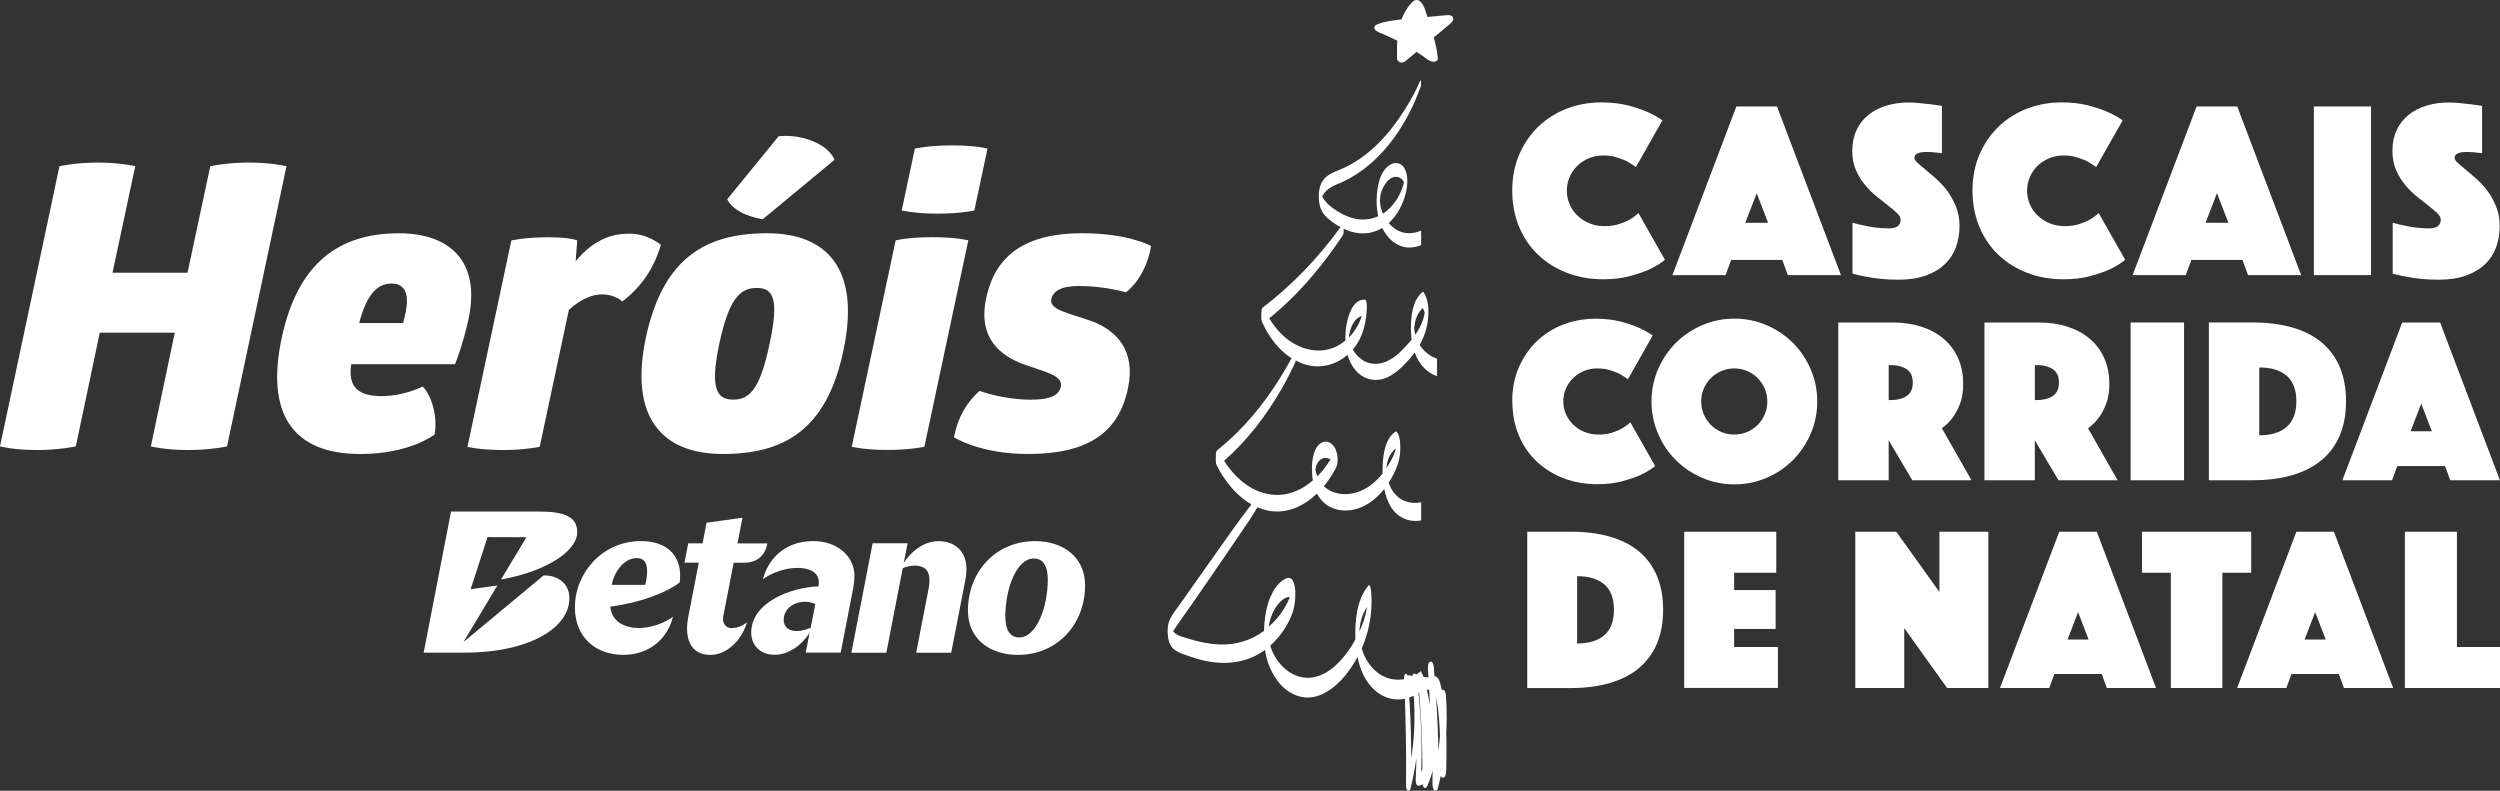 <?xml version="1.0" encoding="UTF-8"?><svg id="Layer_1" xmlns="http://www.w3.org/2000/svg" viewBox="0 0 826.35 261.37"><rect x="0" y="0" width="826.35" height="261.37" fill="#333333" stroke="none"/><defs><style>.cls-1{fill:#fff;}</style></defs><path id="LOGO_BLK" class="cls-1" d="M211.79,178.86c-12.63,0-21.76,10.49-21.76,21.92,0,9.86,6.87,15.67,15.94,15.67s14.71-5.65,16.49-12.59c-2.45,1.76-6.63,3.73-11.36,3.73-4.04,0-8.9-1.72-9.37-7.08,10.16-1.32,18.44-4.58,22.94-7.99.07-.56.14-1.4.14-2.46,0-5.74-3.61-11.22-13.03-11.22v.02ZM213.27,193.33h-11.07c1-5.11,4.6-8.86,8.15-8.86,2.41,0,3.55,1.27,3.55,4.4,0,1.41-.22,2.92-.63,4.48v-.02ZM342.15,178.86c-12.99,0-22.21,10.07-22.21,22.99,0,9.44,7.37,14.62,16.52,14.62,12.97,0,22.2-10.07,22.2-22.99,0-9.44-7.37-14.62-16.52-14.62h.02ZM336.9,210.71c-2.97,0-4.6-2.41-4.6-6.96,0-9,3.62-19.15,9.44-19.15,2.97,0,4.6,2.41,4.6,6.96,0,9-3.7,19.15-9.44,19.15h0ZM319.45,188.01c0,1.14-.11,2.41-.38,3.77l-4.66,23.97h-11.58l4.11-21.14c.22-1.07.29-1.99.29-2.84,0-3.33-1.78-4.82-4.96-4.82-1.27,0-2.86.42-3.88.85l-5.42,27.96h-11.56l7.03-36.18h11.56l-1.29,6.52c1.88-3.01,6.05-7.23,11.51-7.23,5.04,0,9.22,3.04,9.22,9.15h0ZM282.43,190.36c0-6.52-5.69-11.51-13.64-11.51-9.91,0-15.07,6.52-16.6,12.59,3.1-2.26,7.54-3.73,11.36-3.73,3.57,0,7.1,1.16,7.1,4.75,0,.36,0,.78-.07,1.34-9.13.36-22.27,5.25-22.27,15.33,0,4.19,3.03,7.3,7.7,7.3s9.02-3.19,11.58-7.23l-1.27,6.52h11.56l4.22-21.76c.22-1.27.31-2.48.31-3.62l.02.02ZM267.94,207.52c-1.41.63-3.24,1.07-4.58,1.07-2.92,0-4.33-1.59-4.33-3.73,0-4.49,5.33-7.34,10.47-5.24l-1.54,7.92-.02-.02ZM241.94,207.59c1.54,0,3.04-.43,4.98-1.9-1.79,6.09-6.78,10.78-12.14,10.78-6.58,0-8.64-5.53-7.28-12.59l3.48-17.9h-4.73l1.23-6.38h4.75l1.3-6.81,11.9-1.67-1.67,8.5h9.91c-.74,3.71-3.06,6.38-7.79,6.38h-3.37l-3.41,17.52c-.53,2.68.92,4.11,2.79,4.11l.04-.04ZM188.2,197.77c0,9.71-13.08,17.97-34.91,17.97h-13.26l9.06-46.66h29.12c8.21,0,12.59,1.69,12.59,6.81,0,6.12-9.78,12.88-25.2,15.67l8.41-13.99-12.85-.04-5.6,17.23,8.86-1.25-11.25,18.73,26.54-22.05c5.16,0,8.5,3.01,8.5,7.54v.02Z"/><path class="cls-1" d="M69.52,54.93s5.54-1.2,12.79-1.2,12.39,1.2,12.39,1.2l-19.66,92.62s-5.42,1.2-12.79,1.2c-7.92,0-12.39-1.2-12.39-1.2l7.92-37.6h-24.8l-7.92,37.6s-5.54,1.2-12.79,1.2c-7.92,0-12.27-1.2-12.27-1.2L19.66,54.93s5.27-1.2,12.66-1.2,12.39,1.2,12.39,1.2l-7.52,35.22h24.8s7.52-35.22,7.52-35.22Z"/><path class="cls-1" d="M116.1,120.37c-1.32,8.32,3.3,10.56,10.02,10.56,7.52,0,13.59-3.17,13.59-3.17,2.9,2.9,5.02,9.77,3.95,15.84,0,0-8.04,6.47-24.53,6.47-22.43,0-31.4-13.32-25.98-38.52,5.27-24.53,18.86-34.44,38.67-34.44,16.89,0,27.05,9.24,23.08,28.23-1.97,8.97-4.49,15.04-4.49,15.04h-34.3ZM129.55,93.72c-4.09,0-8.04,2.37-10.82,13.06h14.51c.4-1.32.65-2.65.92-3.95,1.05-5.27-.13-9.1-4.62-9.1v-.02Z"/><path class="cls-1" d="M207.66,77.23c3.95,0,7.25,1.05,10.82,3.7-2.5,8.04-6.34,13.72-12.79,18.73-1.45-1.45-4.22-2.37-6.72-2.37-3.3,0-7.25,1.72-10.94,5.15l-9.64,45.26s-4.87,1.05-12.14,1.05c-7.65,0-11.74-1.05-11.74-1.05l14.51-68.22s4.49-1.05,12.14-1.05,9.64,1.05,9.64,1.05l-.53,6.87c6.2-7.52,12.54-9.1,17.41-9.1l-.02-.02Z"/><path class="cls-1" d="M253.57,77.1c20.18,0,30.87,12.27,25.2,38.79-5.54,26.38-19.79,34.17-39.84,34.17s-31-12.01-25.46-38.39c5.67-26.53,19.93-34.57,40.11-34.57h-.02ZM250.14,95.17c-5.67,0-9.24,3.82-12.39,18.46-3.03,14.51-1.05,18.46,4.62,18.46s8.97-3.95,12.01-18.46c3.17-14.64,1.32-18.46-4.22-18.46h-.02ZM257.39,45.03c7.79-.8,16.36,2.65,18.46,7.79l-23.75,19.66c-5.15-.92-9.77-2.9-11.74-6.6l17.01-20.85h.02Z"/><path class="cls-1" d="M305.55,147.67s-4.62,1.05-12.27,1.05-11.74-1.05-11.74-1.05l14.51-68.22s4.22-1.05,12.14-1.05,11.87,1.05,11.87,1.05l-14.51,68.22ZM322.06,69.57s-4.49,1.05-12.14,1.05-11.87-1.05-11.87-1.05l4.35-20.46s4.35-1.05,12.27-1.05,11.74,1.05,11.74,1.05l-4.35,20.46Z"/><path class="cls-1" d="M357.93,77.1c15.17,0,22.56,4.22,22.56,4.22-.92,5.54-3.57,11.49-8.32,15.31,0,0-6.99-2.1-15.44-2.1-6.2,0-8.57,1.72-9.24,4.35-.8,3.7,6.6,4.75,13.99,7.52,7.25,2.9,14.11,9.24,11.34,22.03-3.03,14.39-12.94,21.63-32.98,21.63-16.09,0-24.53-5.54-24.53-5.54,1.32-6.6,4.09-11.34,8.44-15.31,0,0,7.79,2.9,16.89,2.9,6.72,0,9.37-1.45,10.02-4.35.8-3.7-5.54-4.87-12.39-7.39-7.52-2.77-15.17-8.57-12.27-21.91,3.04-14.24,13.06-21.38,31.92-21.38v.02Z"/><path class="cls-1" d="M437.15,65v-.07s0,.04-.02.05v.02h.02Z"/><path class="cls-1" d="M461.81,19.16c-.25-6.32.25-13.7,5.04-18.48,1.69-1.69,3.35,0,4.2,2.52,1.56,4.69,3.77,11.03,4.2,15.96.14,1.61-2.05,1.49-3.35.53-5.13-3.8-10.06-6.54-15.98-8.93-.72-.29-1.69-.89-1.69-1.69,0-1.69,7.5-2.54,10.87-2.84l13.23-1.23c.71-.07,1.65.09,1.94.72.43.92-.53,1.81-1.2,2.36l-14.42,12.05c-1.2,1-2.81.6-2.88-.96h.04Z"/><path class="cls-1" d="M464.13,224.12c.47,11.8.76,23.57.62,35.39,0,.47.07,1.56.6,1.81s.83-.47.94-.87c2.9-11.96,3.57-24.3,2.01-36.51-.05-.45-.31-1.56-.98-1.25-.63.27-.62,1.7-.56,2.21,1.38,10.89,1.76,21.87,1.18,32.83-.02.45.14,2.05.89,1.99,2.81-.2,3.17-4.6,3.53-6.65.6-3.33.89-6.72.94-10.09.07-6.69-.92-13.41-2.99-19.79-.16-.49-.51-1.34-1.12-.83s-.6,1.74-.53,2.41c1.16,11.16,1.63,22.38,1.47,33.59,0,.6.09,1.58.58,1.97.45.36.83,0,1.03-.45,2.72-5.89,3.01-12.47,3.01-18.84,0-6.94-.29-13.88-.83-20.78l-1.88,1.18c1.16,12.52,1.63,25.08,1.45,37.65,0,.58.09,1.9.74,2.21s1.01-.56,1.14-1.05c2.5-10,3.32-20.35,2.54-30.62-.04-.53-.34-1.81-1.09-1.61s-.87,1.65-.87,2.21c0,8.15,0,16.31-.02,24.48,0,.63.13,2.34,1.05,2.37s1.03-1.85,1.05-2.37c.14-6.54.24-13.1-.43-19.62-.33-3.21-.76-6.5-1.65-9.6-.33-1.14-1.54-2.95-2.46-1.12-.58,1.16-.8,4.04.82,4.48v-4.67c-1.59-.18-3.19-.38-4.78-.56s-3.32-.2-4.78-.56c-.54-.13-.72,1.99,0,2.17,1.54.38,3.17,1.21,4.67,1.79s3.08,1.18,4.62,1.76,1.72-3.86.54-4.51l-.13-.07.62,1.09-.04-.13v2.39l.04-.13-.38.85c-.11.2-.71-.94-.43.2.05.24.11.49.16.72.13.54.24,1.11.34,1.65.22,1.11.38,2.21.53,3.32.29,2.21.49,4.42.58,6.65.22,4.64.13,9.29.05,13.93h2.08c-.04-8.15-.07-16.31-.07-24.48l-1.96.6c.67,9.1-.18,18.25-2.37,27.09l1.88,1.16c.16-12.95-.4-25.93-1.59-38.83-.05-.56-.38-1.92-1.2-1.54s-.72,2.07-.69,2.72c.49,6.27.74,12.54.76,18.83,0,5.6-.05,11.36-2.41,16.56l1.63,1.52c.13-11.58-.43-23.16-1.63-34.68l-1.65,1.58c1.7,5.25,2.66,10.73,2.74,16.25.04,2.72-.13,5.44-.49,8.14-.18,1.34-.4,2.66-.69,3.99-.18.87-.42,1.99-1.49,2.07l.89,1.99c.56-11.27.09-22.59-1.41-33.77l-1.52.96c1.54,11.2.89,22.7-1.9,33.66l1.54.94c.27-11.9,0-23.9-1.07-35.77-.04-.34-.2-1.09-.67-1s-.54,1.05-.53,1.36l.04.05Z"/><path class="cls-1" d="M469.76,221.72c-.18.14-.34.33-.53.47-3.64,2.81-8.5,3.33-12.56,1.03-2.17-1.23-3.9-3.23-5.13-5.38-.6-1.07-1.09-2.32-1.43-3.53,1.61-3.7,2.66-7.65,3.04-11.6.24-2.36.27-4.73.07-7.08,0-.14-.29-2.79-.83-2.16-4,4.73-4.58,11.87-4.37,17.79v.04c-.45.83-.89,1.69-1.41,2.48-2.94,4.46-7.08,9.13-12.61,10.11-4.78.83-9.19-1.9-11.83-5.71-.78-1.12-1.41-2.32-1.9-3.59-.14-.38-.27-.8-.4-1.18,1.7-1.52,3.19-3.26,4.46-5.16,1.92-2.9,3.39-6,3.71-9.48.18-2.05.29-4.55-.54-6.47-.2-.47-.45-.91-.91-1.14-.69-.38-1.38-.05-2.01.31-2.16,1.21-3.53,3.35-4.51,5.54-1.32,2.95-1.92,6.21-2.17,9.44-.05.69-.07,1.38-.09,2.08-4.31,3.21-9.46,4.73-14.88,4.49-3.46-.14-6.89-.92-10.18-1.94-1.38-.43-2.99-.78-4.19-1.63-.31-.22-.54-.51-.8-.78,1.88-2.97,4.02-5.82,6.03-8.7,2.12-3.06,4.22-6.12,6.34-9.19,4.29-6.21,8.52-12.48,12.77-18.72.98-1.43,1.85-2.94,2.74-4.4,1.59.67,3.26,1.18,5.06,1.34,5.6.53,10.69-2.07,14.64-5.87.98,1.92,2.45,3.53,4.55,4.55,3.21,1.54,6.99,1.32,10.18-.07,2.97-1.29,5.47-3.46,7.48-6,.42,2.05,1.09,4.04,2.14,5.83,2.14,3.64,6.11,5.34,10.07,4.57v-6c-3.12.65-6.32-.11-8.61-2.66-1-1.11-1.65-2.43-2.14-3.84.22-.34.47-.67.67-1.01,1.23-2.16,2.36-4.48,2.83-6.92.33-1.63.42-3.32.31-4.98-.09-1.32-.29-2.88-1.2-3.93-.11-.13-.22-.13-.33,0-3.32,2.19-4.04,7.12-4.24,10.74-.05,1.01-.07,2.07-.04,3.1-2.03,2.54-4.57,4.73-7.61,5.91-2.95,1.14-6.34,1.29-9.26,0-.94-.42-1.79-1-2.54-1.7.96-1.16,1.83-2.39,2.59-3.64.56-.92,1.21-1.9,1.59-2.9.63-1.65.38-3.97-.27-5.58-.56-1.38-1.76-2.63-3.35-2.61-1.74.04-2.88,1.49-3.5,2.95-1.01,2.41-1.11,5.25-.94,7.83.04.69.13,1.36.25,2.03-2.16,1.85-4.58,3.32-7.3,4.13-5.91,1.78-11.96-.18-16.52-4.13-2.16-1.87-3.99-4.08-5.53-6.49,7.57-6.61,13.77-14.75,18.81-23.41,1.72-2.97,3.28-6.05,4.73-9.17.07-.16.09-.38.11-.6,1.01.53,2.05,1.01,3.17,1.34,5.04,1.52,10.16.13,13.97-3.19.53,1.83,1.34,3.55,2.57,5.02,2.83,3.35,7.14,4.22,11.03,2.21,2.26-1.16,4.19-2.9,5.91-4.75.96-1.03,1.87-2.12,2.7-3.26.69,1.9,1.69,3.68,3.13,5.15,1.21,1.23,2.68,2.16,4.26,2.7v-5.78c-2.34-.78-4.38-2.43-5.74-4.58.05-.11.14-.2.2-.31,1.34-2.52,2.25-5.25,2.54-8.1.31-2.99.25-6.49-1.5-9.06-.11-.13-.2-.13-.31,0-3.28,2.68-3.82,7.97-3.84,11.89,0,1.27.07,2.55.24,3.84-.63.78-1.3,1.54-1.99,2.28-1.49,1.61-3.13,3.19-5.06,4.31-3.04,1.78-6.67,2.05-9.58-.11-1.16-.85-2.1-1.96-2.81-3.21.18-.22.4-.42.56-.65,2.9-3.82,3.95-8.46,4.08-13.17,0-.36.04-2.59-.58-2.65-4.04-.33-5.67,5.45-6.16,8.44-.27,1.61-.38,3.33-.33,5.06-1.4,1.16-2.97,2.1-4.75,2.66-5.53,1.76-11.32-.25-15.55-4-1.94-1.72-3.55-3.79-4.89-6,9.55-7.7,17.56-17.27,24.32-27.43.38-.56.31-1.5.27-2.16v-.05c.29.14.58.29.87.42,3.99,1.69,8.24,1.58,11.9-.65.71,1.45,1.61,2.79,2.83,3.91,1.43,1.34,3.21,2.28,5.16,2.52,1.67.2,3.3-.14,4.86-.74v-4.78c-1.74.71-3.59,1.03-5.47.69-2.1-.38-3.86-1.59-5.24-3.19,2.88-2.63,4.78-6.34,5.67-10.09.6-2.5.87-6.05-.65-8.32-1.01-1.5-2.88-1.87-4.42-.98-3.7,2.12-4.51,7.7-4.6,11.52-.04,1.83.11,3.73.53,5.58-2.66,1.23-5.69,1.43-8.59.6-2.19-.62-4.24-1.72-6.09-3.04-1.56-1.12-2.95-2.3-3.77-4.04,0,.13-.05.29-.18.45.04-.04.02-.14.04-.2.05-.09.09-.18.13-.27-.04-.07-.07-.11-.11-.18-.18-.43.14-.27.13.13.11-.25.22-.53.38-.78.47-.71,1.09-1.3,1.78-1.81,1.32-.98,2.88-1.45,4.35-2.12,3.21-1.47,6.18-3.42,8.88-5.69,6.27-5.27,11-12.1,14.46-19.5,1-2.12,1.85-4.33,2.68-6.52.04-.09.04-.2.05-.31v-1.25c-.05-.22-.14-.58-.29-.25-1.9,4.55-4.46,8.82-7.27,12.86-2.59,3.71-5.62,7.17-9.04,10.13-3.15,2.72-6.67,5-10.55,6.54-1.65.65-3.3,1.34-4.57,2.61-1.81,1.81-2.17,4.44-2.05,6.89.13,2.46.87,4.58,2.74,6.25,1.32,1.2,2.83,2.25,4.42,3.12-7.28,10.07-15.89,19.08-25.76,26.62-.45.34-.4,1.74-.42,2.16-.02.8-.07,1.85.27,2.59,2.1,4.69,5.34,9.19,9.73,11.96-4.91,9-10.87,17.56-18.21,24.75-2.05,2.01-4.19,3.91-6.41,5.71-.45.36-.4,1.76-.42,2.21-.02.8-.09,1.92.27,2.65,2.54,5.09,6.45,10.13,11.52,12.97-4.35,5.63-8.44,11.47-12.54,17.29-2.46,3.48-4.93,6.94-7.37,10.42-1.21,1.72-2.41,3.44-3.62,5.16-1.11,1.56-2.37,3.1-3.26,4.78-1.03,1.96-1.07,4.44-.74,6.58.24,1.59.92,2.99,2.25,3.95,1.32.94,2.97,1.43,4.49,1.97,1.9.67,3.82,1.25,5.8,1.65,6.63,1.34,13.5.56,19.1-3.44.13-.09.22-.18.34-.27.14.89.33,1.76.54,2.61,1.49,5.6,5.11,11.34,11.07,12.85,5.91,1.49,11.38-2.66,14.93-6.98,1.54-1.88,2.9-3.95,4.06-6.12.83,4.13,2.5,8.1,5.62,10.93,4.15,3.77,9.8,4.15,14.44,1.01.34-.24.65-.54.98-.8v-6.56h-.02ZM426.71,196.25v.02s0,.02-.02.05c0-.13-.04-.31,0-.07h.02ZM458.31,154.32c-.05.58.05-.4.07-.49,0-.05,0-.09.02-.14v-.09c.05-.25.11-.53.16-.78.09-.38.18-.63.31-1.03.51-1.4,1.32-2.65,2.52-3.53,0,0,.02.04.04.05-.22.76-.49,1.49-.8,2.19-.65,1.49-1.47,2.9-2.37,4.24,0-.14.02-.29.04-.43l.02.02ZM434.83,155.16c0,.31.02-.27.02-.29.24-1.54,1.2-3.19,2.83-3.46.76-.13,1.5.07,2.1.49-1.23,1.97-2.68,3.88-4.33,5.53-.14-.4-.34-.78-.45-1.18-.05-.25-.14-.72-.16-.91-.07-.53,0-.33,0-.2v.02ZM470.96,103.28v.04c0-.11-.02-.18,0-.04ZM467.55,107.69c.04-.43.22-1.38.38-1.97.43-1.49,1.2-2.88,2.36-3.9.29.51.49,1.05.63,1.54-.05.38-.11.74-.2,1.11-.45,1.85-1.29,3.62-2.28,5.24-.2.31-.43.6-.65.89-.09-.4-.18-.82-.24-1.23,0,0-.02-.22-.04-.25,0-.13-.04-.74-.04-.38,0-.58-.02-.42.04-1.01l.04-.02ZM445.9,111.18c.25-2.37,1.59-6.09,4.22-6.72-.62,2.08-1.76,4.15-3.06,5.78-.36.45-.78.89-1.18,1.29,0-.14.02-.31.02-.34ZM458.04,60.56c.83-1.12,2.07-2.21,3.55-2.1.67.05,1.29.33,1.78.8.27.27.51.58.67.94-.04.2-.05.45-.09.56-1.01,3.75-3.24,7.3-6.4,9.6-.14.11-.29.18-.43.27-.11-.24-.22-.49-.31-.72-1.18-3.13-.82-6.54,1.23-9.35ZM419.57,205.93c.49-2.17,1.36-4.33,2.77-6.09.6-.74,1.32-1.47,2.14-1.96.43-.25,1.01-.58,1.54-.53.07,0,.18.05.29.11-.04.09-.05.16-.09.27-.6,1.38-1.3,2.72-2.12,3.99-1.32,2.05-2.94,3.86-4.77,5.47.05-.4.11-.71.24-1.27ZM449.34,208.73c0-.18.02-.38.04-.56v-.18c0-.16.04-.33.05-.49.09-.72.14-1.05.27-1.69.4-1.85,1.09-3.62,2.14-5.18,0,.11-.02.22-.04.33-.22,1.47-.58,2.92-1.05,4.31-.4,1.18-.89,2.3-1.41,3.44h0v.02Z"/><path class="cls-1" d="M499.85,63.12c0-4.46.78-8.48,2.34-12.09,1.56-3.59,3.68-6.67,6.36-9.24,2.68-2.55,5.8-4.53,9.37-5.89s7.36-2.05,11.36-2.05c3.17,0,6,.31,8.48.92s4.6,1.3,6.4,2.08c2.07.89,3.84,1.87,5.34,2.92l-8.77,15.46c-.89-.67-1.87-1.3-2.92-1.92-.94-.45-2.08-.87-3.39-1.29-1.3-.42-2.81-.63-4.48-.63s-3.32.31-4.77.92c-1.45.62-2.72,1.45-3.8,2.5s-1.94,2.3-2.55,3.71c-.62,1.41-.92,2.94-.92,4.55s.33,3.13.96,4.55,1.52,2.66,2.63,3.71c1.11,1.05,2.43,1.9,3.93,2.5,1.5.62,3.15.92,4.93.92s3.37-.22,4.77-.67c1.4-.45,2.55-.94,3.52-1.5,1.12-.62,2.08-1.34,2.92-2.17l8.77,15.47c-1.5,1.23-3.3,2.32-5.34,3.26-1.78.78-3.93,1.5-6.43,2.17-2.5.67-5.38,1-8.61,1-4.35,0-8.35-.71-12.03-2.14-3.68-1.41-6.85-3.41-9.53-5.98-2.68-2.55-4.77-5.63-6.27-9.24-1.5-3.59-2.26-7.57-2.26-11.9l.02.05Z"/><path class="cls-1" d="M574,35.19h13.37l21.14,55.75h-17.56l-1.85-5.02h-16.89l-1.85,5.02h-17.56l21.14-55.75h.04ZM584.43,73.64l-3.77-9.78-3.77,9.78h7.54Z"/><path class="cls-1" d="M612.44,73.64c1.23.4,2.5.69,3.84.92,1.11.27,2.37.51,3.8.67,1.41.16,2.86.25,4.31.25,2.55,0,3.84-.94,3.84-2.84,0-.72-.4-1.47-1.18-2.21-.78-.76-1.78-1.59-2.97-2.5-1.2-.92-2.48-1.94-3.84-3.04s-2.65-2.39-3.84-3.84-2.19-3.08-2.97-4.89c-.78-1.81-1.18-3.9-1.18-6.23,0-2.63.47-4.93,1.41-6.94s2.26-3.68,3.93-5.02,3.64-2.36,5.89-3.04c2.26-.69,4.67-1.05,7.23-1.05,1.34,0,2.68.07,4,.22,1.34.14,2.54.27,3.59.38,1.23.16,2.43.33,3.59.51v15.64c-.45-.05-.94-.11-1.5-.16-.45-.05-.94-.11-1.5-.16s-1.14-.09-1.76-.09c-.33,0-.74,0-1.25.04s-.98.09-1.41.22c-.45.11-.83.31-1.18.58-.33.27-.51.67-.51,1.18,0,.45.38,1,1.12,1.67s1.67,1.45,2.75,2.34c1.09.89,2.28,1.92,3.59,3.1s2.5,2.5,3.59,4,2.01,3.21,2.75,5.09c.76,1.9,1.12,4,1.12,6.36s-.4,4.75-1.18,6.9c-.78,2.14-1.99,4-3.64,5.6s-3.75,2.84-6.31,3.77-5.6,1.38-9.11,1.38c-2.12,0-4.08-.09-5.89-.29s-3.41-.43-4.8-.71c-1.61-.27-3.1-.62-4.44-1v-16.72l.09-.05Z"/><path class="cls-1" d="M651.98,63.12c0-4.46.78-8.48,2.34-12.09,1.56-3.59,3.68-6.67,6.36-9.24,2.68-2.55,5.8-4.53,9.37-5.89s7.36-2.05,11.36-2.05c3.17,0,6,.31,8.48.92s4.6,1.3,6.4,2.08c2.07.89,3.84,1.87,5.34,2.92l-8.77,15.46c-.89-.67-1.87-1.3-2.92-1.92-.94-.45-2.08-.87-3.39-1.29-1.3-.42-2.81-.63-4.48-.63s-3.32.31-4.77.92c-1.45.62-2.72,1.45-3.8,2.5s-1.94,2.3-2.55,3.71c-.62,1.41-.92,2.94-.92,4.55s.33,3.13.96,4.55,1.52,2.66,2.63,3.71c1.11,1.05,2.43,1.9,3.93,2.5,1.5.62,3.15.92,4.93.92s3.37-.22,4.77-.67c1.4-.45,2.55-.94,3.52-1.5,1.12-.62,2.08-1.34,2.92-2.17l8.77,15.47c-1.5,1.23-3.3,2.32-5.34,3.26-1.78.78-3.93,1.5-6.43,2.17-2.5.67-5.38,1-8.61,1-4.35,0-8.35-.71-12.03-2.14-3.68-1.41-6.85-3.41-9.53-5.98-2.68-2.55-4.77-5.63-6.27-9.24-1.5-3.59-2.26-7.57-2.26-11.9l.02.05Z"/><path class="cls-1" d="M726.12,35.19h13.37l21.14,55.75h-17.56l-1.85-5.02h-16.89l-1.85,5.02h-17.56l21.14-55.75h.04ZM736.57,73.64l-3.77-9.78-3.77,9.78h7.54Z"/><path class="cls-1" d="M764.82,35.19h18.9v55.75h-18.9v-55.75Z"/><path class="cls-1" d="M790.98,73.64c1.23.4,2.5.69,3.84.92,1.11.27,2.37.51,3.8.67s2.86.25,4.31.25c2.55,0,3.84-.94,3.84-2.84,0-.72-.4-1.47-1.18-2.21s-1.78-1.59-2.97-2.5c-1.2-.92-2.48-1.94-3.84-3.04s-2.65-2.39-3.84-3.84-2.19-3.08-2.97-4.89c-.78-1.81-1.18-3.9-1.18-6.23,0-2.63.47-4.93,1.41-6.94s2.26-3.68,3.93-5.02,3.64-2.36,5.89-3.04c2.26-.69,4.67-1.05,7.23-1.05,1.34,0,2.68.07,4,.22,1.34.14,2.54.27,3.59.38,1.23.16,2.43.33,3.59.51v15.64c-.45-.05-.94-.11-1.5-.16-.45-.05-.94-.11-1.5-.16s-1.14-.09-1.76-.09c-.33,0-.74,0-1.25.04s-.98.09-1.41.22c-.45.11-.83.31-1.16.58s-.51.67-.51,1.18c0,.45.38,1,1.12,1.67.74.67,1.67,1.45,2.75,2.34,1.09.89,2.28,1.92,3.59,3.1s2.5,2.5,3.59,4,2.01,3.21,2.75,5.09c.76,1.9,1.12,4,1.12,6.36s-.4,4.75-1.18,6.9c-.78,2.14-1.99,4-3.64,5.6-1.65,1.59-3.75,2.84-6.31,3.77s-5.6,1.38-9.11,1.38c-2.12,0-4.08-.09-5.89-.29s-3.41-.43-4.8-.71c-1.61-.27-3.1-.62-4.44-1v-16.72l.07-.05Z"/><path class="cls-1" d="M499.85,132.71c0-4.17.72-7.94,2.19-11.29s3.44-6.23,5.94-8.64c2.5-2.39,5.42-4.24,8.75-5.51,3.33-1.27,6.89-1.92,10.64-1.92,2.97,0,5.62.29,7.94.85,2.32.58,4.31,1.23,5.98,1.96,1.92.83,3.61,1.74,5,2.74l-8.21,14.46c-.83-.62-1.74-1.23-2.74-1.79-.89-.42-1.94-.82-3.17-1.21s-2.63-.58-4.19-.58-3.1.29-4.46.85c-1.36.58-2.54,1.36-3.55,2.34-1.01,1-1.81,2.16-2.39,3.48-.58,1.32-.85,2.75-.85,4.26s.29,2.94.91,4.26c.6,1.32,1.41,2.48,2.46,3.48,1.03,1,2.26,1.78,3.68,2.34,1.41.58,2.94.85,4.62.85s3.15-.2,4.46-.62c1.3-.42,2.39-.89,3.28-1.41,1.05-.58,1.96-1.25,2.74-2.03l8.21,14.46c-1.41,1.14-3.08,2.16-5,3.04-1.67.72-3.68,1.41-6.02,2.03s-5.04.94-8.04.94c-4.06,0-7.81-.67-11.25-1.99-3.44-1.32-6.41-3.19-8.91-5.58s-4.46-5.27-5.87-8.64c-1.41-3.37-2.1-7.07-2.1-11.14l-.04.04Z"/><path class="cls-1" d="M545.89,132.71c0-3.75.72-7.3,2.16-10.64,1.43-3.33,3.39-6.23,5.87-8.72,2.48-2.48,5.38-4.42,8.72-5.87,3.33-1.43,6.89-2.16,10.64-2.16s7.3.72,10.64,2.16,6.23,3.39,8.72,5.87c2.48,2.48,4.42,5.38,5.87,8.72,1.43,3.33,2.16,6.89,2.16,10.64s-.72,7.3-2.16,10.64c-1.43,3.33-3.39,6.23-5.87,8.72-2.48,2.48-5.38,4.44-8.72,5.87s-6.89,2.16-10.64,2.16-7.3-.72-10.64-2.16c-3.33-1.43-6.25-3.39-8.72-5.87-2.48-2.48-4.44-5.38-5.87-8.72-1.43-3.33-2.16-6.89-2.16-10.64ZM562.31,132.71c0,1.5.29,2.94.85,4.26.58,1.32,1.36,2.48,2.34,3.48,1,1,2.16,1.78,3.48,2.34,1.32.58,2.75.85,4.26.85s2.94-.29,4.26-.85c1.32-.58,2.48-1.36,3.48-2.34,1-1,1.78-2.16,2.34-3.48.58-1.32.85-2.75.85-4.26s-.29-2.94-.85-4.26c-.58-1.32-1.36-2.48-2.34-3.48-1-1-2.16-1.78-3.48-2.34-1.32-.58-2.75-.85-4.26-.85s-2.94.29-4.26.85c-1.32.58-2.48,1.36-3.48,2.34-1,1-1.78,2.16-2.34,3.48-.58,1.32-.85,2.75-.85,4.26Z"/><path class="cls-1" d="M607.64,106.6h17.97c3.33,0,6.41.43,9.26,1.32,2.84.89,5.31,2.19,7.39,3.91s3.71,3.84,4.89,6.38c1.18,2.54,1.76,5.44,1.76,8.72,0,2.61-.36,4.82-1.09,6.65s-1.54,3.33-2.43,4.53c-1.05,1.36-2.21,2.5-3.52,3.44l9.77,17.19h-19.55l-7.81-13.21v13.21h-16.65v-52.15ZM624.29,132.24h.85c1.97,0,3.66-.43,5.04-1.32,1.38-.89,2.07-2.37,2.07-4.46s-.69-3.57-2.07-4.46-3.06-1.32-5.04-1.32h-.85v11.58-.02Z"/><path class="cls-1" d="M655.95,106.6h17.97c3.33,0,6.41.43,9.26,1.32,2.84.89,5.31,2.19,7.39,3.91s3.71,3.84,4.89,6.38c1.18,2.54,1.76,5.44,1.76,8.72,0,2.61-.36,4.82-1.09,6.65s-1.54,3.33-2.43,4.53c-1.05,1.36-2.21,2.5-3.52,3.44l9.77,17.19h-19.55l-7.81-13.21v13.21h-16.65v-52.15ZM672.6,132.24h.85c1.97,0,3.66-.43,5.04-1.32,1.38-.89,2.07-2.37,2.07-4.46s-.69-3.57-2.07-4.46-3.06-1.32-5.04-1.32h-.85v11.58-.02Z"/><path class="cls-1" d="M704.25,106.6h17.67v52.15h-17.67v-52.15Z"/><path class="cls-1" d="M730.12,158.74v-52.15h14.46c4.89,0,9.26.54,13.1,1.65,3.82,1.09,7.07,2.74,9.69,4.93s4.64,4.91,6.02,8.17,2.07,7.03,2.07,11.29-.69,8.04-2.07,11.29c-1.38,3.26-3.39,5.98-6.02,8.17s-5.87,3.84-9.69,4.96c-3.82,1.12-8.19,1.69-13.1,1.69h-14.46ZM746.77,143.89c3.91,0,6.94-.92,9.06-2.77s3.21-4.67,3.21-8.48-1.07-6.61-3.21-8.44c-2.14-1.83-5.16-2.74-9.06-2.74v22.43Z"/><path class="cls-1" d="M794.06,106.6h12.5l19.77,52.15h-16.42l-1.72-4.69h-15.8l-1.72,4.69h-16.42l19.77-52.15h.04ZM803.83,142.56l-3.52-9.15-3.52,9.15h7.03Z"/><path class="cls-1" d="M504.82,227.41v-51.66h14.33c4.86,0,9.19.54,12.97,1.63,3.79,1.09,6.99,2.72,9.6,4.87s4.6,4.87,5.96,8.1,2.05,6.96,2.05,11.2-.69,7.97-2.05,11.2c-1.38,3.23-3.35,5.92-5.96,8.1s-5.82,3.8-9.6,4.91-8.12,1.67-12.97,1.67h-14.33v-.02ZM521.31,212.7c3.88,0,6.87-.92,8.99-2.75,2.12-1.83,3.17-4.64,3.17-8.41s-1.07-6.56-3.17-8.37c-2.12-1.81-5.11-2.72-8.99-2.72v22.25Z"/><path class="cls-1" d="M556.69,175.76h30.44v13.55h-13.93v5.73h13.72v12.85h-13.72v5.96h14.48v13.55h-30.98v-51.66.02Z"/><path class="cls-1" d="M613.24,175.76h13.55l14.26,19.89v-19.89h16.18v51.66h-13.63l-14.17-19.82v19.82h-16.18v-51.66h-.02Z"/><path class="cls-1" d="M680.68,175.76h12.39l19.59,51.66h-16.27l-1.7-4.64h-15.64l-1.7,4.64h-16.27l19.59-51.66h.02ZM690.37,211.38l-3.48-9.06-3.48,9.06h6.98-.02Z"/><path class="cls-1" d="M717.55,189.31h-9.53v-13.55h36.09v13.55h-9.53v38.1h-17.03v-38.1Z"/><path class="cls-1" d="M759.06,175.76h12.39l19.59,51.66h-16.27l-1.7-4.64h-15.64l-1.7,4.64h-16.27l19.59-51.66h.02ZM768.73,211.38l-3.48-9.06-3.48,9.06h6.98-.02Z"/><path class="cls-1" d="M794.92,175.76h17.19v38.1h14.24v13.55h-31.44v-51.66h0Z"/></svg>